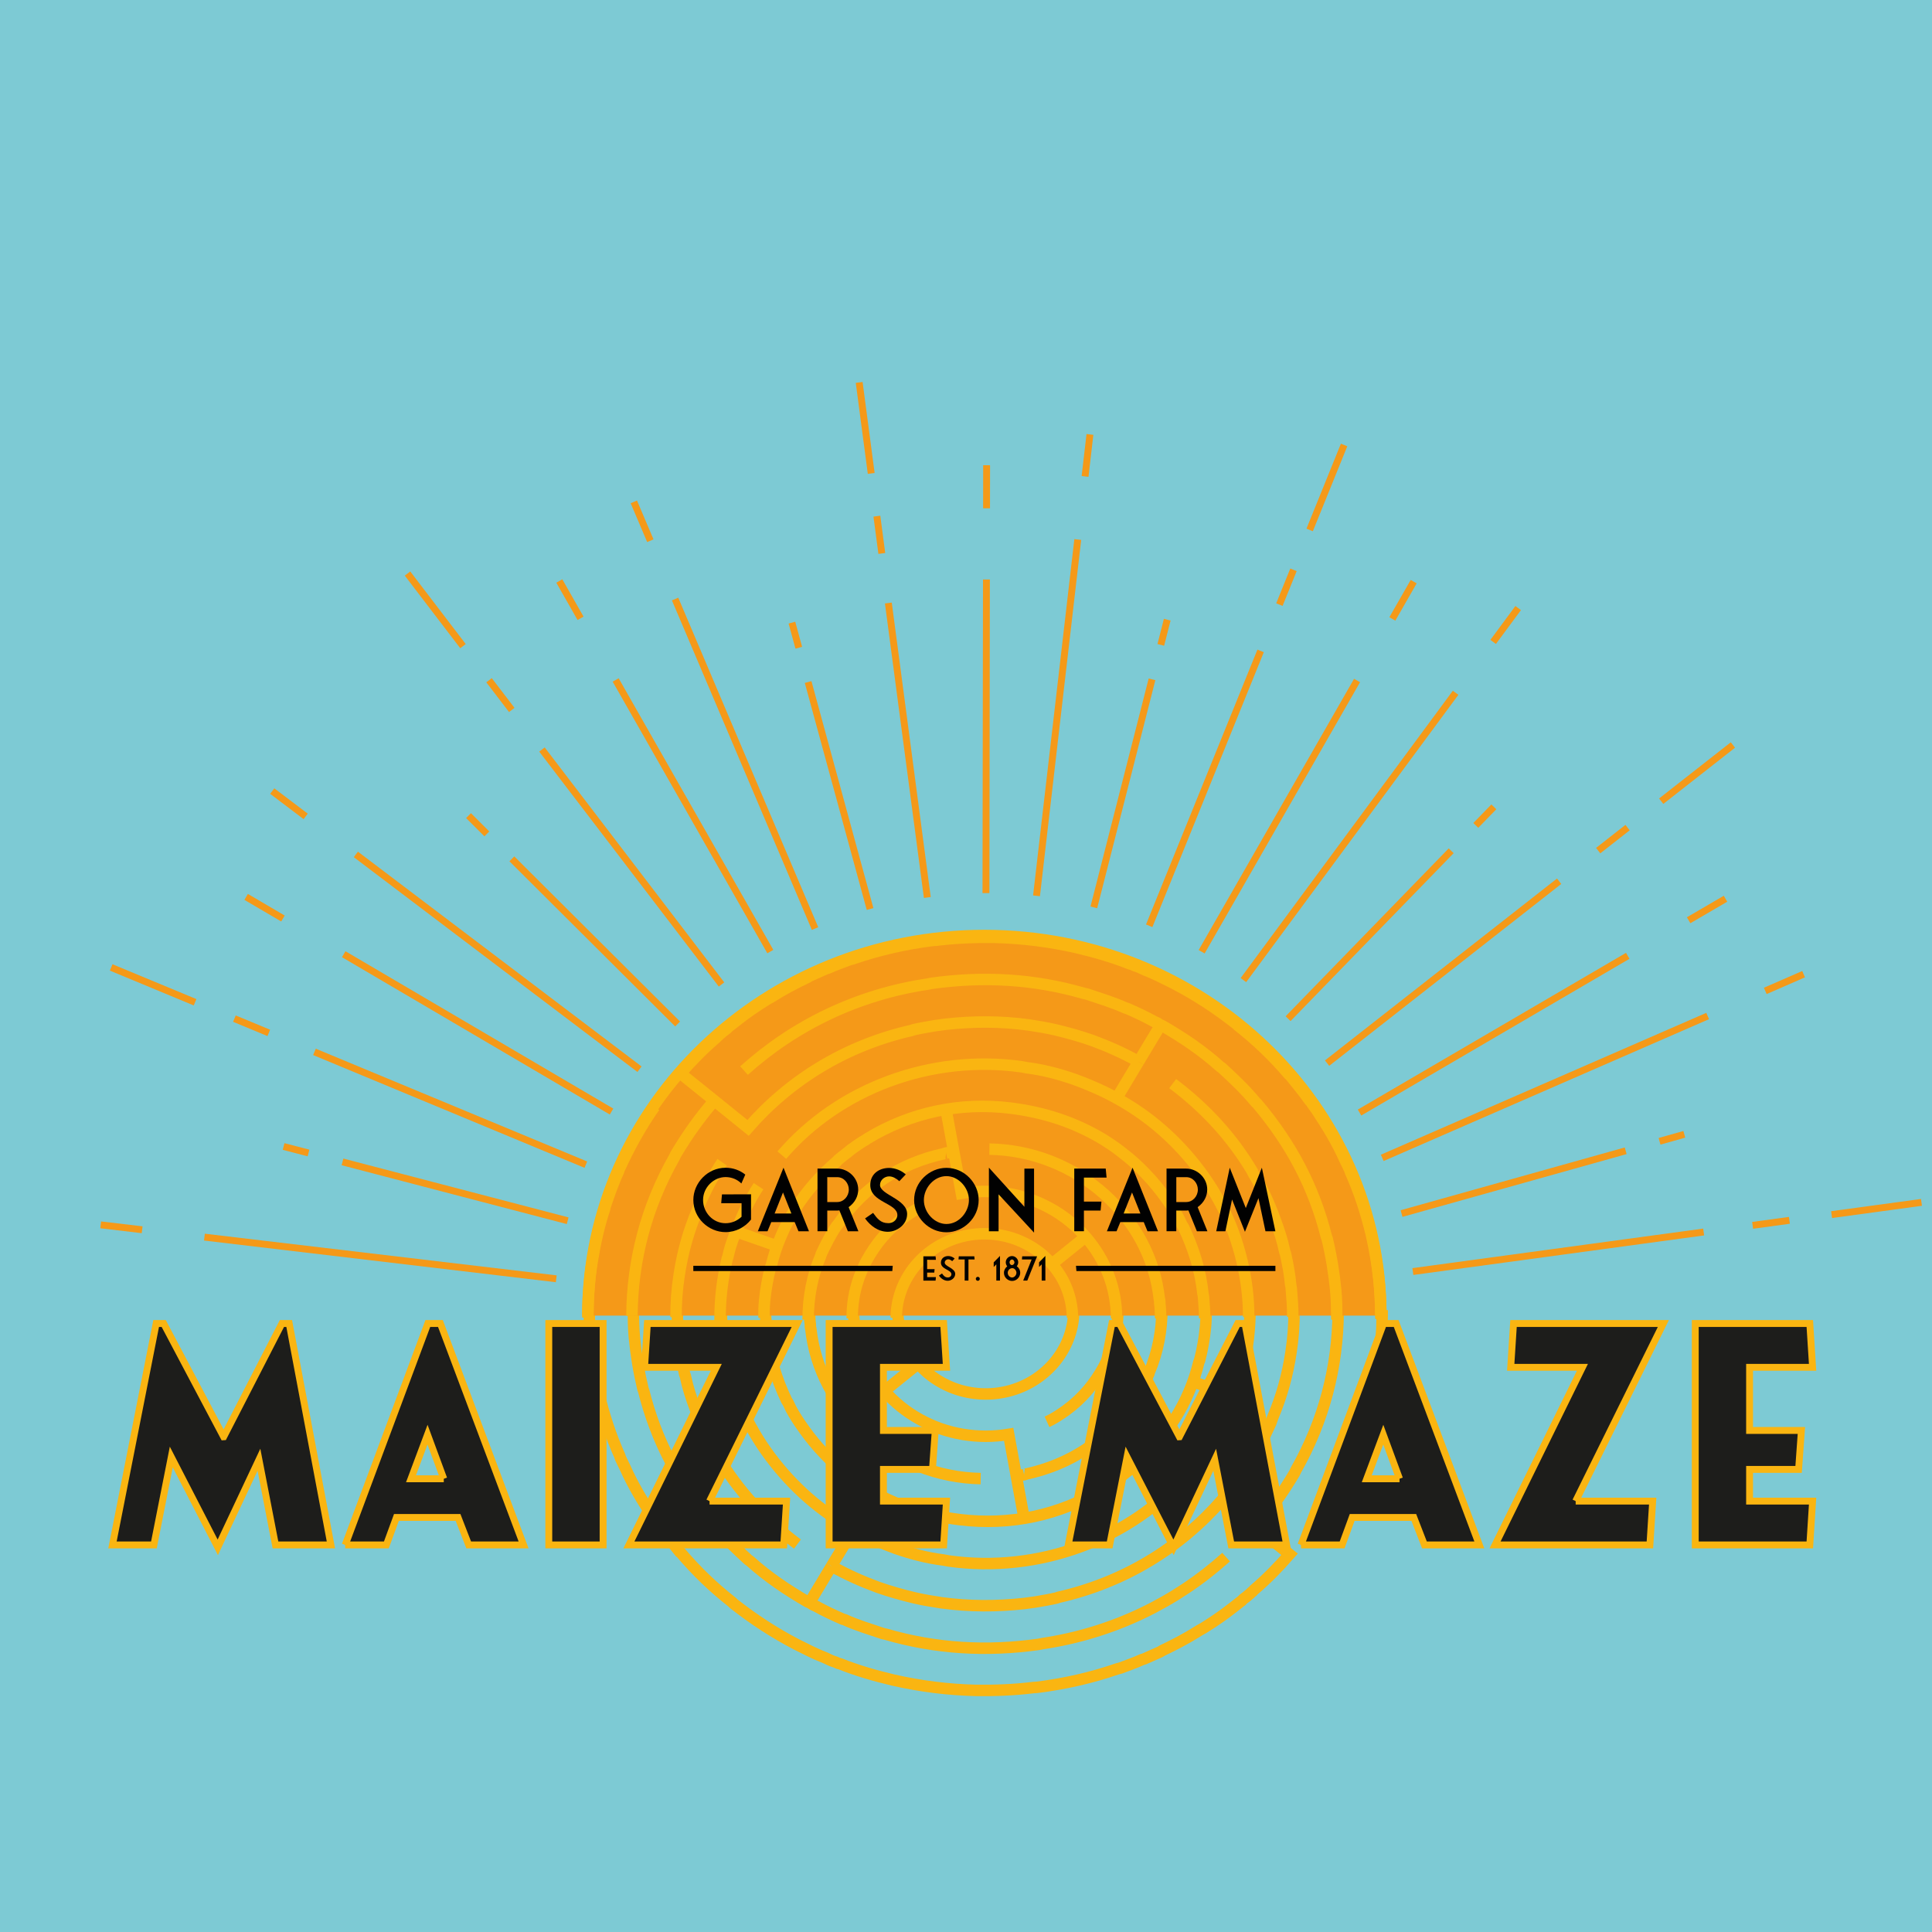 <?xml version="1.0" encoding="UTF-8"?><svg id="Layer_1" xmlns="http://www.w3.org/2000/svg" width="297mm" height="297mm" viewBox="0 0 841.89 841.89"><rect x="-2.72" y="-5.44" width="853.33" height="855.11" fill="#7dcad4" stroke-width="0"/><path d="M573.28,662.79c6.08-8.63,11.11-17.79,15.5-27.47.11-.21,0-.31.11-.51,2.36-5.04,4.07-10.09,5.89-15.34.11-.31.11-.72.21-1.03,2.46-7.41,4.07-14.62,5.35-22.34.64-3.81,1.07-7.41,1.39-11.12.11-2.06.32-4.01.43-6.07.11-2.68.11-5.35.17-8.06" fill="none" stroke="#fab511" stroke-miterlimit="10" stroke-width="5"/><path d="M547.23,665.44c6.32-7.27,11.78-14.99,16.81-23.43.21-.41.43-.93.64-1.34,12.21-21.51,18.31-44.98,18.44-69" fill="none" stroke="#fab511" stroke-miterlimit="10" stroke-width="5"/><path d="M275.97,570.02c.06,4.36.06,8.58.48,12.9.75,7.62,1.93,14.82,3.75,22.44,0,.1.21.31.21.41,5.46,21.93,15.42,40.76,30.19,58.26.21.31.54.41.75.72,4.6,5.56,9.42,10.09,14.67,14.93.32.21.54.41.86.62,7.82,7,15.95,12.46,25.16,17.81.32.21.64.21.96.41.43.31.86.51,1.28.82.43.21.96.41,1.39.62,3.85,2.16,7.71,3.91,11.67,5.66.21.1.32,0,.54.1,5.57,2.57,11.24,4.22,17.02,6.18.32.1.75.1,1.07.21,21.84,6.38,44.01,7.62,66.7,4.43.54-.1.96-.21,1.5-.31,30.52-4.53,58.03-17.81,80.11-37.7" fill="none" stroke="#fab511" stroke-miterlimit="10" stroke-width="5"/><path d="M563.92,571.09c.02,6.17-.41,12.14-1.37,18.32-1.5,9.88-4.07,19.15-7.92,28.21-.32.82-.54,1.65-.86,2.47-1.5,3.29-3,6.49-4.71,9.68-1.71,2.99-3.32,6.07-5.24,8.83" fill="none" stroke="#fab511" stroke-miterlimit="10" stroke-width="5"/><path d="M347.49,672.86c-14.07-10.57-25.85-23.23-34.84-38.46-.11-.31-.21-.62-.43-.93-3.85-6.38-6.75-12.66-9.21-19.46-1.82-4.84-3.32-9.37-4.39-14.51,0-.1-.21-.31-.21-.41-1.07-4.84-1.93-9.26-2.36-14.1,0-.31-.21-.72-.21-1.03-.32-4.32-.75-8.54-.67-12.83" fill="none" stroke="#fab511" stroke-miterlimit="10" stroke-width="5"/><path d="M544.73,569.43c.04,9.17-.92,18.02-3.17,27.28,0,.1-.21.31-.21.41-.96,4.74-2.57,8.96-4.39,13.38-2.36,6.18-5.35,12.04-9.01,17.64" fill="none" stroke="#fab511" stroke-miterlimit="10" stroke-width="5"/><path d="M446.25,642.58c.34.04.66-.16.98-.27,19.27-4.22,35.01-14.62,46.04-30.68.21-.31.43-.51.64-.72,2.78-4.12,4.71-8.03,6.75-12.35.11-.21,0-.31.11-.51,3.85-8.96,5.57-18.43,5.58-28.03" fill="none" stroke="#fab511" stroke-miterlimit="10" stroke-width="5"/><path d="M446.25,642.58c-1.11.24-2.24.45-3.36.64" fill="none" stroke="#fab511" stroke-miterlimit="10" stroke-width="5"/><path d="M487.15,570.57c.02,6.07-.94,11.94-2.97,17.7-.96,2.47-1.93,4.94-3.21,7.31-4.07,7.41-9.21,13.69-16.38,18.94-2.78,1.96-5.35,3.71-8.35,5.07" fill="none" stroke="#fab511" stroke-miterlimit="10" stroke-width="5"/><path d="M391.16,570.83c.03,3.85.69,7.69,1.95,11.34s2.94,6.75,5.14,9.73c2.19,2.95,4.82,5.59,7.8,7.81s6.37,4.05,9.93,5.35c3.74,1.36,7.69,2.14,11.68,2.33,4.03.19,8.1-.23,12-1.25s7.39-2.53,10.68-4.57,6.11-4.44,8.57-7.24c2.5-2.84,4.54-6.05,6.05-9.48,1.55-3.53,2.51-7.29,2.85-11.1.09-.97.14-1.95.14-2.93" fill="none" stroke="#fab511" stroke-miterlimit="10" stroke-width="5"/><path d="M352.76,570.57c.03,2.16.03,4.32.36,6.59v1.03c0,.31.21.62.21.93,1.93,17.5,10.39,33.35,23.88,45.5,13.81,12.35,31.59,19.35,50.14,19.69" fill="none" stroke="#fab511" stroke-miterlimit="10" stroke-width="5"/><path d="M314.37,571.12c0,8.1.95,16.02,2.88,24.26,3.96,16.78,11.24,31.09,22.38,44.47,10.6,12.66,22.91,22.23,37.69,29.44,4.28,2.06,8.57,3.81,13.06,5.46,6.85,2.37,13.49,4.12,20.77,5.04.75.1,1.39.31,2.14.41,39.51,5.56,79.66-9.47,104.52-38.49" fill="none" stroke="#fab511" stroke-miterlimit="10" stroke-width="5"/><path d="M525.54,570.84c.17,4.98-.36,9.71-1.22,14.65-.43,2.57-.96,4.94-1.61,7.41,0,.1-.21.21-.21.31-4.39,18.22-14.35,33.56-28.8,45.91-.11.1-.21.31-.32.41-1.93,1.65-3.85,2.99-5.78,4.63-.86.62-1.61,1.13-2.46,1.75-1.28.82-2.36,1.65-3.75,2.37-.32.21-.54.41-.86.62-19.06,11.53-40.47,15.96-62.42,13.28-14.56-1.85-27.84-6.07-40.58-13.79-1.18-.72-2.14-1.44-3.32-2.16-2.78-1.85-5.03-3.71-7.6-5.76-3.64-2.99-6.64-6.07-9.74-9.47-3.11-3.5-5.67-6.9-8.35-10.81-1.82-2.78-3.53-5.35-4.82-8.34-.21-.62-.64-1.03-.96-1.65-4.39-9.26-7.39-18.84-8.46-29.03,0-.31-.21-.72-.21-1.03-.21-3.19-.54-6.38-.51-9.58" fill="none" stroke="#fab511" stroke-miterlimit="10" stroke-width="5"/><line x1="400.13" y1="594.23" x2="385.42" y2="606.1" fill="none" stroke="#fab511" stroke-miterlimit="10" stroke-width="5"/><line x1="362.34" y1="682.43" x2="352.74" y2="698.42" fill="none" stroke="#fab511" stroke-miterlimit="10" stroke-width="5"/><line x1="371.94" y1="666.44" x2="362.34" y2="682.43" fill="none" stroke="#fab511" stroke-miterlimit="10" stroke-width="5"/><path d="M446.22,661.39l-3.34-18.17-3.34-18.18c-3.25.54-6.59.83-10,.83s-6.75-.29-10-.83c-6.75-1.13-13.09-3.4-18.81-6.58-5.84-3.23-11.02-7.43-15.32-12.36-4.27-4.9-7.69-10.52-10.01-16.65-2.24-5.91-3.46-12.29-3.46-18.95" fill="none" stroke="#fab511" stroke-miterlimit="10" stroke-width="5"/><path d="M256.77,570.29c-.02,12.22,1.27,24.06,4.05,36.41,2.36,9.88,5.25,18.84,9.32,27.9.11.21,0,.31.11.51.64,1.44,1.39,2.88,2.14,4.43,3.43,7.72,7.6,14.62,12.53,22.03.86,1.13,1.5,2.06,2.25,3.19.21.31.43.51.64.72,2.78,4.01,5.57,7.21,8.57,11.01.11.1.32.21.43.31,6.85,8.03,13.81,14.72,22.16,21.31.32.21.43.51.75.72,8.78,6.9,17.45,12.56,27.3,17.71,4.18,2.06,8.03,4.12,12.31,5.76,1.28.51,2.46,1.24,3.75,1.65.86.21,1.61.62,2.36.93.21.1.32,0,.54.1,7.49,2.99,14.99,5.15,23.13,7.1,12.21,2.78,23.98,4.22,36.19,4.53,8.35.1,16.6-.21,25.05-1.24.54,0,1.07-.1,1.61-.1,12.1-1.54,23.56-4.12,34.9-8.03.54-.1.96-.31,1.5-.41,3.21-1.24,6.32-2.26,9.42-3.71.21-.1.32,0,.54-.1,2.36-1.03,4.6-2.06,6.96-3.09.43-.21.86-.41,1.28-.72,5.57-2.68,10.71-5.35,16.06-8.75.64-.31,1.18-.72,1.82-1.03,4.6-2.88,8.57-5.56,12.74-8.85,1.39-1.13,2.68-2.06,4.07-3.19.11-.1.21-.31.32-.41,1.18-.82,2.14-1.65,3.21-2.57.32-.41.75-.72,1.18-1.03.11-.1.21-.31.32-.41,5.78-4.94,10.81-10.09,15.67-15.66-.49-.39-2.05,2.35,0,0-9.78-7.92-19.63-15.74-29.42-23.73-1.87,2.14.03.02,0,0-18.26,20.96-42.68,35.99-71.37,42.48-.11,0-.32.21-.43.21-1.71.41-3.32.72-5.03,1.03-1.61.31-3.11.51-4.71.82-1.61.21-3,.41-4.6.62-12.21,1.34-23.98,1.34-36.19-.31-4.07-.62-7.82-1.24-11.78-2.16-5.57-1.34-10.71-2.78-15.95-4.63-6.96-2.57-13.7-5.56-20.11-9.19" fill="none" stroke="#fab511" stroke-miterlimit="10" stroke-width="5"/><line x1="519.78" y1="602.08" x2="537.83" y2="608.39" fill="none" stroke="#fab511" stroke-miterlimit="10" stroke-width="5"/><line x1="89.08" y1="539.09" x2="242.39" y2="557.25" fill="none" stroke="#f59918" stroke-miterlimit="10" stroke-width="3"/><line x1="43.88" y1="533.74" x2="61.94" y2="535.88" fill="none" stroke="#f59918" stroke-miterlimit="10" stroke-width="3"/><line x1="149.25" y1="506.31" x2="247.36" y2="531.95" fill="none" stroke="#f59918" stroke-miterlimit="10" stroke-width="3"/><line x1="123.58" y1="499.6" x2="134.44" y2="502.43" fill="none" stroke="#f59918" stroke-miterlimit="10" stroke-width="3"/><line x1="149.78" y1="415.81" x2="266.48" y2="484.37" fill="none" stroke="#f59918" stroke-miterlimit="10" stroke-width="3"/><line x1="107.26" y1="390.83" x2="123.3" y2="400.25" fill="none" stroke="#f59918" stroke-miterlimit="10" stroke-width="3"/><line x1="137.03" y1="458.37" x2="255.29" y2="507.51" fill="none" stroke="#f59918" stroke-miterlimit="10" stroke-width="3"/><line x1="102.15" y1="443.88" x2="117.13" y2="450.1" fill="none" stroke="#f59918" stroke-miterlimit="10" stroke-width="3"/><line x1="48.45" y1="421.57" x2="85" y2="436.75" fill="none" stroke="#f59918" stroke-miterlimit="10" stroke-width="3"/><line x1="155.07" y1="372.32" x2="278.67" y2="465.92" fill="none" stroke="#f59918" stroke-miterlimit="10" stroke-width="3"/><line x1="118.63" y1="344.72" x2="133.2" y2="355.75" fill="none" stroke="#f59918" stroke-miterlimit="10" stroke-width="3"/><line x1="223.05" y1="374.25" x2="295.28" y2="446.21" fill="none" stroke="#f59918" stroke-miterlimit="10" stroke-width="3"/><line x1="204.16" y1="355.42" x2="212.15" y2="363.38" fill="none" stroke="#f59918" stroke-miterlimit="10" stroke-width="3"/><line x1="268.28" y1="296.3" x2="335.68" y2="414.66" fill="none" stroke="#f59918" stroke-miterlimit="10" stroke-width="3"/><line x1="243.72" y1="253.17" x2="252.98" y2="269.44" fill="none" stroke="#f59918" stroke-miterlimit="10" stroke-width="3"/><line x1="236.17" y1="326.61" x2="314.41" y2="428.99" fill="none" stroke="#f59918" stroke-miterlimit="10" stroke-width="3"/><line x1="213.1" y1="296.41" x2="223.01" y2="309.37" fill="none" stroke="#f59918" stroke-miterlimit="10" stroke-width="3"/><line x1="177.58" y1="249.92" x2="201.75" y2="281.56" fill="none" stroke="#f59918" stroke-miterlimit="10" stroke-width="3"/><line x1="294.18" y1="261.04" x2="355.17" y2="404.63" fill="none" stroke="#f59918" stroke-miterlimit="10" stroke-width="3"/><line x1="276.2" y1="218.7" x2="283.39" y2="235.62" fill="none" stroke="#f59918" stroke-miterlimit="10" stroke-width="3"/><line x1="352.15" y1="297.2" x2="379.14" y2="396.11" fill="none" stroke="#f59918" stroke-miterlimit="10" stroke-width="3"/><line x1="345.09" y1="271.32" x2="348.08" y2="282.26" fill="none" stroke="#f59918" stroke-miterlimit="10" stroke-width="3"/><line x1="429.85" y1="252.52" x2="429.64" y2="389.17" fill="none" stroke="#f59918" stroke-miterlimit="10" stroke-width="3"/><line x1="429.93" y1="202.72" x2="429.9" y2="221.5" fill="none" stroke="#f59918" stroke-miterlimit="10" stroke-width="3"/><line x1="387.11" y1="262.77" x2="404.09" y2="391.09" fill="none" stroke="#f59918" stroke-miterlimit="10" stroke-width="3"/><line x1="382.11" y1="224.92" x2="384.26" y2="241.17" fill="none" stroke="#f59918" stroke-miterlimit="10" stroke-width="3"/><line x1="374.4" y1="166.65" x2="379.64" y2="206.3" fill="none" stroke="#f59918" stroke-miterlimit="10" stroke-width="3"/><line x1="469.65" y1="235.1" x2="451.67" y2="390.37" fill="none" stroke="#f59918" stroke-miterlimit="10" stroke-width="3"/><line x1="474.95" y1="189.31" x2="472.83" y2="207.61" fill="none" stroke="#f59918" stroke-miterlimit="10" stroke-width="3"/><line x1="502" y1="296.03" x2="476.65" y2="395.4" fill="none" stroke="#f59918" stroke-miterlimit="10" stroke-width="3"/><line x1="508.64" y1="270.03" x2="505.83" y2="281.02" fill="none" stroke="#f59918" stroke-miterlimit="10" stroke-width="3"/><line x1="591.35" y1="296.54" x2="523.63" y2="414.74" fill="none" stroke="#f59918" stroke-miterlimit="10" stroke-width="3"/><line x1="616.03" y1="253.46" x2="606.73" y2="269.71" fill="none" stroke="#f59918" stroke-miterlimit="10" stroke-width="3"/><line x1="549.33" y1="283.63" x2="500.78" y2="403.42" fill="none" stroke="#f59918" stroke-miterlimit="10" stroke-width="3"/><line x1="563.65" y1="248.3" x2="557.51" y2="263.47" fill="none" stroke="#f59918" stroke-miterlimit="10" stroke-width="3"/><line x1="585.7" y1="193.91" x2="570.7" y2="230.93" fill="none" stroke="#f59918" stroke-miterlimit="10" stroke-width="3"/><line x1="634.3" y1="301.88" x2="541.83" y2="427.09" fill="none" stroke="#f59918" stroke-miterlimit="10" stroke-width="3"/><line x1="661.56" y1="264.97" x2="650.66" y2="279.72" fill="none" stroke="#f59918" stroke-miterlimit="10" stroke-width="3"/><line x1="632.37" y1="370.73" x2="561.3" y2="443.9" fill="none" stroke="#f59918" stroke-miterlimit="10" stroke-width="3"/><line x1="650.96" y1="351.59" x2="643.1" y2="359.68" fill="none" stroke="#f59918" stroke-miterlimit="10" stroke-width="3"/><line x1="709.31" y1="416.51" x2="592.43" y2="484.81" fill="none" stroke="#f59918" stroke-miterlimit="10" stroke-width="3"/><line x1="751.91" y1="391.63" x2="735.84" y2="401.01" fill="none" stroke="#f59918" stroke-miterlimit="10" stroke-width="3"/><line x1="679.41" y1="384.01" x2="578.29" y2="463.27" fill="none" stroke="#f59918" stroke-miterlimit="10" stroke-width="3"/><line x1="709.23" y1="360.63" x2="696.42" y2="370.67" fill="none" stroke="#f59918" stroke-miterlimit="10" stroke-width="3"/><line x1="755.14" y1="324.64" x2="723.89" y2="349.13" fill="none" stroke="#f59918" stroke-miterlimit="10" stroke-width="3"/><line x1="744.13" y1="442.74" x2="602.33" y2="504.55" fill="none" stroke="#f59918" stroke-miterlimit="10" stroke-width="3"/><line x1="785.94" y1="424.51" x2="769.23" y2="431.8" fill="none" stroke="#f59918" stroke-miterlimit="10" stroke-width="3"/><line x1="708.41" y1="501.46" x2="610.74" y2="528.82" fill="none" stroke="#f59918" stroke-miterlimit="10" stroke-width="3"/><line x1="733.96" y1="494.3" x2="723.16" y2="497.33" fill="none" stroke="#f59918" stroke-miterlimit="10" stroke-width="3"/><line x1="742.39" y1="536.86" x2="615.68" y2="554.09" fill="none" stroke="#f59918" stroke-miterlimit="10" stroke-width="3"/><line x1="779.76" y1="531.77" x2="763.72" y2="533.96" fill="none" stroke="#f59918" stroke-miterlimit="10" stroke-width="3"/><line x1="837.3" y1="523.95" x2="798.14" y2="529.28" fill="none" stroke="#f59918" stroke-miterlimit="10" stroke-width="3"/><path d="M256.16,573.29c0-91.47,77.36-165.63,172.78-165.63s172.78,74.15,172.78,165.63" fill="#f59918" stroke="#fab511" stroke-miterlimit="10" stroke-width="5"/><path d="M97.47,626.09l25.38-49.36h3.17l18.18,96.49h-24.16l-7.2-37.12-17.94,38.17-20.26-39.36-7.57,38.31h-18.06l19.04-96.49h3.29l26.11,49.36Z" fill="#1d1d1b" stroke="#fab511" stroke-miterlimit="10" stroke-width="3"/><path d="M150.43,673.22l36-96.49h5.49l36.24,96.49h-23.92l-4.64-11.98h-26.85l-4.39,11.98h-17.94ZM193.38,644.39l-7.08-19.22-7.2,19.22h14.28Z" fill="#1d1d1b" stroke="#fab511" stroke-miterlimit="10" stroke-width="3"/><path d="M262.81,673.22h-23.67v-96.49h23.67v96.49Z" fill="#1d1d1b" stroke="#fab511" stroke-miterlimit="10" stroke-width="3"/><path d="M309.19,654.13h33.56l-1.22,19.09h-67.48l38.07-77.4h-31.24l1.22-19.09h65.29l-38.2,77.4Z" fill="#1d1d1b" stroke="#fab511" stroke-miterlimit="10" stroke-width="3"/><path d="M384.97,654.13h27.46l-1.22,19.09h-49.91v-96.49h49.91l1.22,19.09h-27.46v27.51h22.58l-1.22,16.98h-21.36v13.82Z" fill="#1d1d1b" stroke="#fab511" stroke-miterlimit="10" stroke-width="3"/><path d="M513.95,626.09l25.38-49.36h3.17l18.18,96.49h-24.16l-7.2-37.12-17.94,38.17-20.26-39.36-7.57,38.31h-18.06l19.04-96.49h3.29l26.11,49.36Z" fill="#1d1d1b" stroke="#fab511" stroke-miterlimit="10" stroke-width="3"/><path d="M566.91,673.22l36-96.49h5.49l36.24,96.49h-23.92l-4.64-11.98h-26.85l-4.39,11.98h-17.94ZM609.86,644.39l-7.08-19.22-7.2,19.22h14.28Z" fill="#1d1d1b" stroke="#fab511" stroke-miterlimit="10" stroke-width="3"/><path d="M686.62,654.13h33.56l-1.22,19.09h-67.48l38.07-77.4h-31.24l1.22-19.09h65.29l-38.2,77.4Z" fill="#1d1d1b" stroke="#fab511" stroke-miterlimit="10" stroke-width="3"/><path d="M762.4,654.13h27.46l-1.22,19.09h-49.91v-96.49h49.91l1.22,19.09h-27.46v27.51h22.58l-1.22,16.98h-21.36v13.82Z" fill="#1d1d1b" stroke="#fab511" stroke-miterlimit="10" stroke-width="3"/><path d="M285.22,482.27c-6.08,8.63-11.11,17.79-15.5,27.47-.11.21,0,.31-.11.51-2.36,5.04-4.07,10.09-5.89,15.34-.11.31-.11.72-.21,1.03-2.46,7.41-4.07,14.62-5.35,22.34-.64,3.81-1.07,7.41-1.39,11.12-.11,2.06-.32,4.01-.43,6.07-.11,2.68-.11,5.35-.17,8.06" fill="none" stroke="#fab511" stroke-miterlimit="10" stroke-width="5"/><path d="M311.27,479.62c-6.32,7.27-11.78,14.99-16.81,23.43-.21.41-.43.93-.64,1.34-12.21,21.51-18.31,44.98-18.44,69" fill="none" stroke="#fab511" stroke-miterlimit="10" stroke-width="5"/><path d="M582.53,575.03c-.06-4.36-.06-8.58-.48-12.9-.75-7.62-1.93-14.82-3.75-22.44,0-.1-.21-.31-.21-.41-5.46-21.93-15.42-40.76-30.19-58.26-.21-.31-.54-.41-.75-.72-4.6-5.56-9.42-10.09-14.67-14.93-.32-.21-.54-.41-.86-.62-7.82-7-15.95-12.46-25.16-17.81-.32-.21-.64-.21-.96-.41-.43-.31-.86-.51-1.28-.82-.43-.21-.96-.41-1.39-.62-3.85-2.16-7.71-3.91-11.67-5.66-.21-.1-.32,0-.54-.1-5.57-2.57-11.24-4.22-17.02-6.18-.32-.1-.75-.1-1.07-.21-21.84-6.38-44.01-7.62-66.7-4.43-.54.1-.96.21-1.5.31-30.52,4.53-58.03,17.81-80.11,37.7" fill="none" stroke="#fab511" stroke-miterlimit="10" stroke-width="5"/><path d="M294.58,573.96c-.02-6.17.41-12.14,1.37-18.32,1.5-9.88,4.07-19.15,7.92-28.21.32-.82.54-1.65.86-2.47,1.5-3.29,3-6.49,4.71-9.68,1.71-2.99,3.32-6.07,5.24-8.83" fill="none" stroke="#fab511" stroke-miterlimit="10" stroke-width="5"/><path d="M511.01,472.2c14.07,10.57,25.85,23.23,34.84,38.46.11.31.21.62.43.93,3.85,6.38,6.75,12.66,9.21,19.46,1.82,4.84,3.32,9.37,4.39,14.51,0,.1.21.31.21.41,1.07,4.84,1.93,9.26,2.36,14.1,0,.31.21.72.21,1.03.32,4.32.75,8.54.67,12.83" fill="none" stroke="#fab511" stroke-miterlimit="10" stroke-width="5"/><path d="M313.76,575.62c-.04-9.17.92-18.02,3.17-27.28,0-.1.21-.31.21-.41.96-4.74,2.57-8.96,4.39-13.38,2.36-6.18,5.35-12.04,9.01-17.64" fill="none" stroke="#fab511" stroke-miterlimit="10" stroke-width="5"/><path d="M412.25,502.47c-.34-.04-.66.16-.98.27-19.27,4.22-35.01,14.62-46.04,30.68-.21.31-.43.51-.64.72-2.78,4.12-4.71,8.03-6.75,12.35-.11.21,0,.31-.11.51-3.85,8.96-5.57,18.43-5.58,28.03" fill="none" stroke="#fab511" stroke-miterlimit="10" stroke-width="5"/><path d="M412.25,502.47c1.11-.24,2.24-.45,3.36-.64" fill="none" stroke="#fab511" stroke-miterlimit="10" stroke-width="5"/><path d="M371.35,574.48c-.02-6.07.94-11.94,2.97-17.7.96-2.47,1.93-4.94,3.21-7.31,4.07-7.41,9.21-13.69,16.38-18.94,2.78-1.96,5.35-3.71,8.35-5.07" fill="none" stroke="#fab511" stroke-miterlimit="10" stroke-width="5"/><path d="M467.34,574.23c-.03-3.85-.69-7.69-1.95-11.34s-2.94-6.75-5.14-9.73c-2.19-2.95-4.82-5.59-7.8-7.81s-6.37-4.05-9.93-5.35c-3.74-1.36-7.69-2.14-11.68-2.33-4.03-.19-8.1.23-12,1.25s-7.39,2.53-10.68,4.57-6.11,4.44-8.57,7.24c-2.5,2.84-4.54,6.05-6.05,9.48-1.55,3.53-2.51,7.29-2.85,11.1-.09.97-.14,1.95-.14,2.93" fill="none" stroke="#fab511" stroke-miterlimit="10" stroke-width="5"/><path d="M505.74,574.48c-.03-2.16-.03-4.32-.36-6.59v-1.03c0-.31-.21-.62-.21-.93-1.93-17.5-10.39-33.35-23.88-45.5-13.81-12.35-31.59-19.35-50.14-19.69" fill="none" stroke="#fab511" stroke-miterlimit="10" stroke-width="5"/><path d="M544.13,573.94c0-8.1-.95-16.02-2.88-24.26-3.96-16.78-11.24-31.09-22.38-44.47-10.6-12.66-22.91-22.23-37.69-29.44-4.28-2.06-8.57-3.81-13.06-5.46-6.85-2.37-13.49-4.12-20.77-5.04-.75-.1-1.39-.31-2.14-.41-39.51-5.56-79.66,9.47-104.52,38.49" fill="none" stroke="#fab511" stroke-miterlimit="10" stroke-width="5"/><path d="M332.96,574.21c-.17-4.98.36-9.71,1.22-14.65.43-2.57.96-4.94,1.61-7.41,0-.1.21-.21.21-.31,4.39-18.22,14.35-33.56,28.8-45.91.11-.1.21-.31.32-.41,1.93-1.65,3.85-2.99,5.78-4.63.86-.62,1.61-1.13,2.46-1.75,1.28-.82,2.36-1.65,3.75-2.37.32-.21.54-.41.86-.62,19.06-11.53,40.47-15.96,62.42-13.28,14.56,1.85,27.84,6.07,40.58,13.79,1.18.72,2.14,1.44,3.32,2.16,2.78,1.85,5.03,3.71,7.6,5.76,3.64,2.99,6.64,6.07,9.74,9.47,3.11,3.5,5.67,6.9,8.35,10.81,1.82,2.78,3.53,5.35,4.82,8.34.21.62.64,1.03.96,1.65,4.39,9.26,7.39,18.84,8.46,29.03,0,.31.21.72.21,1.03.21,3.19.54,6.38.51,9.58" fill="none" stroke="#fab511" stroke-miterlimit="10" stroke-width="5"/><line x1="458.36" y1="550.82" x2="473.07" y2="538.95" fill="none" stroke="#fab511" stroke-miterlimit="10" stroke-width="5"/><line x1="496.15" y1="462.62" x2="505.76" y2="446.63" fill="none" stroke="#fab511" stroke-miterlimit="10" stroke-width="5"/><line x1="486.56" y1="478.62" x2="496.15" y2="462.62" fill="none" stroke="#fab511" stroke-miterlimit="10" stroke-width="5"/><path d="M412.27,483.66l3.34,18.17,3.34,18.18c3.25-.54,6.59-.83,10-.83s6.75.29,10,.83c6.75,1.13,13.09,3.4,18.81,6.58,5.84,3.23,11.02,7.43,15.32,12.36,4.27,4.9,7.69,10.52,10.01,16.65,2.24,5.91,3.46,12.29,3.46,18.95" fill="none" stroke="#fab511" stroke-miterlimit="10" stroke-width="5"/><path d="M601.73,574.77c.02-12.22-1.27-24.06-4.05-36.41-2.36-9.88-5.25-18.84-9.32-27.9-.11-.21,0-.31-.11-.51-.64-1.44-1.39-2.88-2.14-4.43-3.43-7.72-7.6-14.62-12.53-22.03-.86-1.13-1.5-2.06-2.25-3.19-.21-.31-.43-.51-.64-.72-2.78-4.01-5.57-7.21-8.57-11.01-.11-.1-.32-.21-.43-.31-6.85-8.03-13.81-14.72-22.16-21.31-.32-.21-.43-.51-.75-.72-8.78-6.9-17.45-12.56-27.3-17.71-4.18-2.06-8.03-4.12-12.31-5.76-1.28-.51-2.46-1.24-3.75-1.65-.86-.21-1.61-.62-2.36-.93-.21-.1-.32,0-.54-.1-7.49-2.99-14.99-5.15-23.13-7.1-12.21-2.78-23.98-4.22-36.19-4.53-8.35-.1-16.6.21-25.05,1.24-.54,0-1.07.1-1.61.1-12.1,1.54-23.56,4.12-34.9,8.03-.54.1-.96.31-1.5.41-3.21,1.24-6.32,2.26-9.42,3.71-.21.1-.32,0-.54.1-2.36,1.03-4.6,2.06-6.96,3.09-.43.21-.86.41-1.28.72-5.57,2.68-10.71,5.35-16.06,8.75-.64.31-1.18.72-1.82,1.03-4.6,2.88-8.57,5.56-12.74,8.85-1.39,1.13-2.68,2.06-4.07,3.19-.11.1-.21.31-.32.41-1.18.82-2.14,1.65-3.21,2.57-.32.41-.75.72-1.18,1.03-.11.1-.21.31-.32.41-5.78,4.94-10.81,10.09-15.67,15.66.49.39,2.05-2.35,0,0,9.78,7.92,19.63,15.74,29.42,23.73,1.87-2.14-.03-.02,0,0,18.26-20.96,42.68-35.99,71.37-42.48.11,0,.32-.21.43-.21,1.71-.41,3.32-.72,5.03-1.03,1.61-.31,3.11-.51,4.71-.82,1.61-.21,3-.41,4.6-.62,12.21-1.34,23.98-1.34,36.19.31,4.07.62,7.82,1.24,11.78,2.16,5.57,1.34,10.71,2.78,15.95,4.63,6.96,2.57,13.7,5.56,20.11,9.19" fill="none" stroke="#fab511" stroke-miterlimit="10" stroke-width="5"/><line x1="338.71" y1="542.98" x2="320.67" y2="536.66" fill="none" stroke="#fab511" stroke-miterlimit="10" stroke-width="5"/><path d="M327.27,520.44v10.99c-2.57,3.28-6.59,5.48-11.1,5.48-7.41,0-14.04-6.15-14.04-14.01,0-7.41,6.22-14.04,14.04-14.04,3.28,0,6.22,1.08,8.6,2.98l-1.71,3.87c-1.75-1.75-4.21-2.79-6.89-2.79-5.18,0-9.8,4.51-9.8,9.98s4.32,10.13,9.8,10.13c2.57,0,5.07-1.01,6.97-2.83v-5.89h-8.87l.34-3.84c4.21,0,8.46-.04,12.67-.04Z" fill="#010101" stroke-width="0"/><path d="M352.52,536.54h-4.58l-1.64-3.99h-10.21l-1.64,3.99h-4.21l11.18-27.71,11.1,27.71ZM344.85,528.79l-3.65-9.16-3.65,9.16h7.3Z" fill="#010101" stroke-width="0"/><path d="M369.47,536.54l-3.69-9.09c-.3.04-.6.07-.93.07h-4.36v9.01h-4.25v-27.3h8.6c4.69,0,9.13,3.95,9.13,9.13,0,2.94-1.45,5.74-4.17,7.67l4.25,10.5h-4.58ZM364.85,523.8c2.76,0,5.03-2.46,5.03-5.44,0-2.76-2.12-5.4-5.03-5.4h-4.36v10.84h4.36Z" fill="#010101" stroke-width="0"/><path d="M376.96,530.95l3.5-2.42c1.83,2.53,3.35,4.47,6.52,4.47s4.06-2.38,4.06-3.5c0-5.29-11.81-5.48-11.81-13.11,0-4.77,3.76-7.45,8.23-7.45,2.64,0,5.4,1.15,7.23,2.83l-2.79,2.94c-1.3-1.19-2.94-2.09-4.43-2.09-2.05,0-3.99,1.6-3.99,3.76,0,4.28,11.81,6.11,11.81,12.63,0,4.69-4.47,7.75-8.42,7.75-4.21,0-7.67-2.68-9.91-5.81Z" fill="#010101" stroke-width="0"/><path d="M398.34,522.94c0-7.86,6.67-14.04,14.08-14.04,7.82,0,14.04,6.63,14.04,14.04,0,7.82-6.67,14.04-14.04,14.04-7.79,0-14.08-6.63-14.08-14.04ZM412.42,533.37c5.59,0,9.8-5.4,9.8-10.43,0-5.48-4.62-10.43-9.8-10.43-5.48,0-9.83,5.21-9.83,10.43,0,5.51,4.66,10.43,9.83,10.43Z" fill="#010101" stroke-width="0"/><path d="M435.14,520.44v16.09h-4.21v-27.71l15.46,17.06v-16.65h4.21v27.9l-15.46-16.69Z" fill="#010101" stroke-width="0"/><path d="M472.32,523.61h7.64l-.37,3.91h-7.26v9.01h-4.21v-27.3h13.71l.37,3.91h-9.87v10.47Z" fill="#010101" stroke-width="0"/><path d="M504.62,536.54h-4.58l-1.64-3.99h-10.21l-1.64,3.99h-4.21l11.18-27.71,11.1,27.71ZM496.94,528.79l-3.65-9.16-3.65,9.16h7.3Z" fill="#010101" stroke-width="0"/><path d="M521.56,536.54l-3.69-9.09c-.3.04-.6.07-.93.07h-4.36v9.01h-4.25v-27.3h8.6c4.69,0,9.13,3.95,9.13,9.13,0,2.94-1.45,5.74-4.17,7.67l4.25,10.5h-4.58ZM516.95,523.8c2.76,0,5.03-2.46,5.03-5.44,0-2.76-2.12-5.4-5.03-5.4h-4.36v10.84h4.36Z" fill="#010101" stroke-width="0"/><path d="M555.76,536.54h-4.32l-3.05-14.45-5.89,14.68-5.62-14.08-2.91,13.86h-3.99l5.89-27.71,7,17.58,7-17.58,5.89,27.71Z" fill="#010101" stroke-width="0"/><polygon points="302.12 551.59 302.12 553.88 388.83 553.88 389.02 551.59 302.12 551.59" fill="#010101" stroke-width="0"/><polygon points="555.77 551.59 555.77 553.88 469.06 553.88 468.87 551.59 555.77 551.59" fill="#010101" stroke-width="0"/><path d="M404.01,556.52h3.82l-.14,1.52h-5.32v-10.58h5.32l.14,1.52h-3.82v4.06h3.25l-.14,1.52h-3.1v1.98Z" fill="#010101" stroke-width="0"/><path d="M409.13,555.87l1.36-.94c.71.98,1.3,1.73,2.53,1.73s1.57-.92,1.57-1.36c0-2.05-4.57-2.12-4.57-5.08,0-1.85,1.46-2.89,3.19-2.89,1.02,0,2.09.45,2.8,1.1l-1.08,1.14c-.51-.46-1.14-.81-1.72-.81-.79,0-1.54.62-1.54,1.46,0,1.66,4.57,2.37,4.57,4.89,0,1.82-1.73,3-3.26,3-1.63,0-2.97-1.04-3.84-2.25Z" fill="#010101" stroke-width="0"/><path d="M422.02,548.82v9.21h-1.65v-9.21h-2.7l.14-1.37h6.75l.14,1.37h-2.7Z" fill="#010101" stroke-width="0"/><path d="M426.09,558.13c-.48,0-.87-.39-.87-.87s.39-.87.87-.87.87.39.87.87-.38.87-.87.87Z" fill="#010101" stroke-width="0"/><path d="M435.76,558.03h-1.6v-7.07l-1.14,1.14v-2.02l2.74-2.8v10.75Z" fill="#010101" stroke-width="0"/><path d="M444.57,554.65c0,1.8-1.53,3.54-3.54,3.54-1.82,0-3.55-1.52-3.55-3.54,0-1.14.55-2.14,1.43-2.84-.4-.48-.63-1.1-.63-1.76,0-1.44,1.2-2.71,2.71-2.71,1.43,0,2.71,1.21,2.71,2.71,0,.65-.25,1.26-.62,1.72.87.62,1.49,1.66,1.49,2.89ZM442.93,554.65c0-.94-.78-2.05-1.82-2.03-1.15.01-1.98,1.01-1.98,2.03s.85,2.03,1.9,2.03c.98,0,1.89-1,1.89-2.03ZM440.92,551.26c.71,0,1.14-.61,1.14-1.21-.04-.55-.45-1.21-1.07-1.21-.58,0-1.07.59-1.07,1.21,0,.55.36,1.21,1,1.21Z" fill="#010101" stroke-width="0"/><path d="M451.92,547.45l-4.27,10.58h-1.78l3.68-9.21h-4.23l.12-1.37h6.48Z" fill="#010101" stroke-width="0"/><path d="M455.53,558.03h-1.6v-7.07l-1.14,1.14v-2.02l2.74-2.8v10.75Z" fill="#010101" stroke-width="0"/></svg>